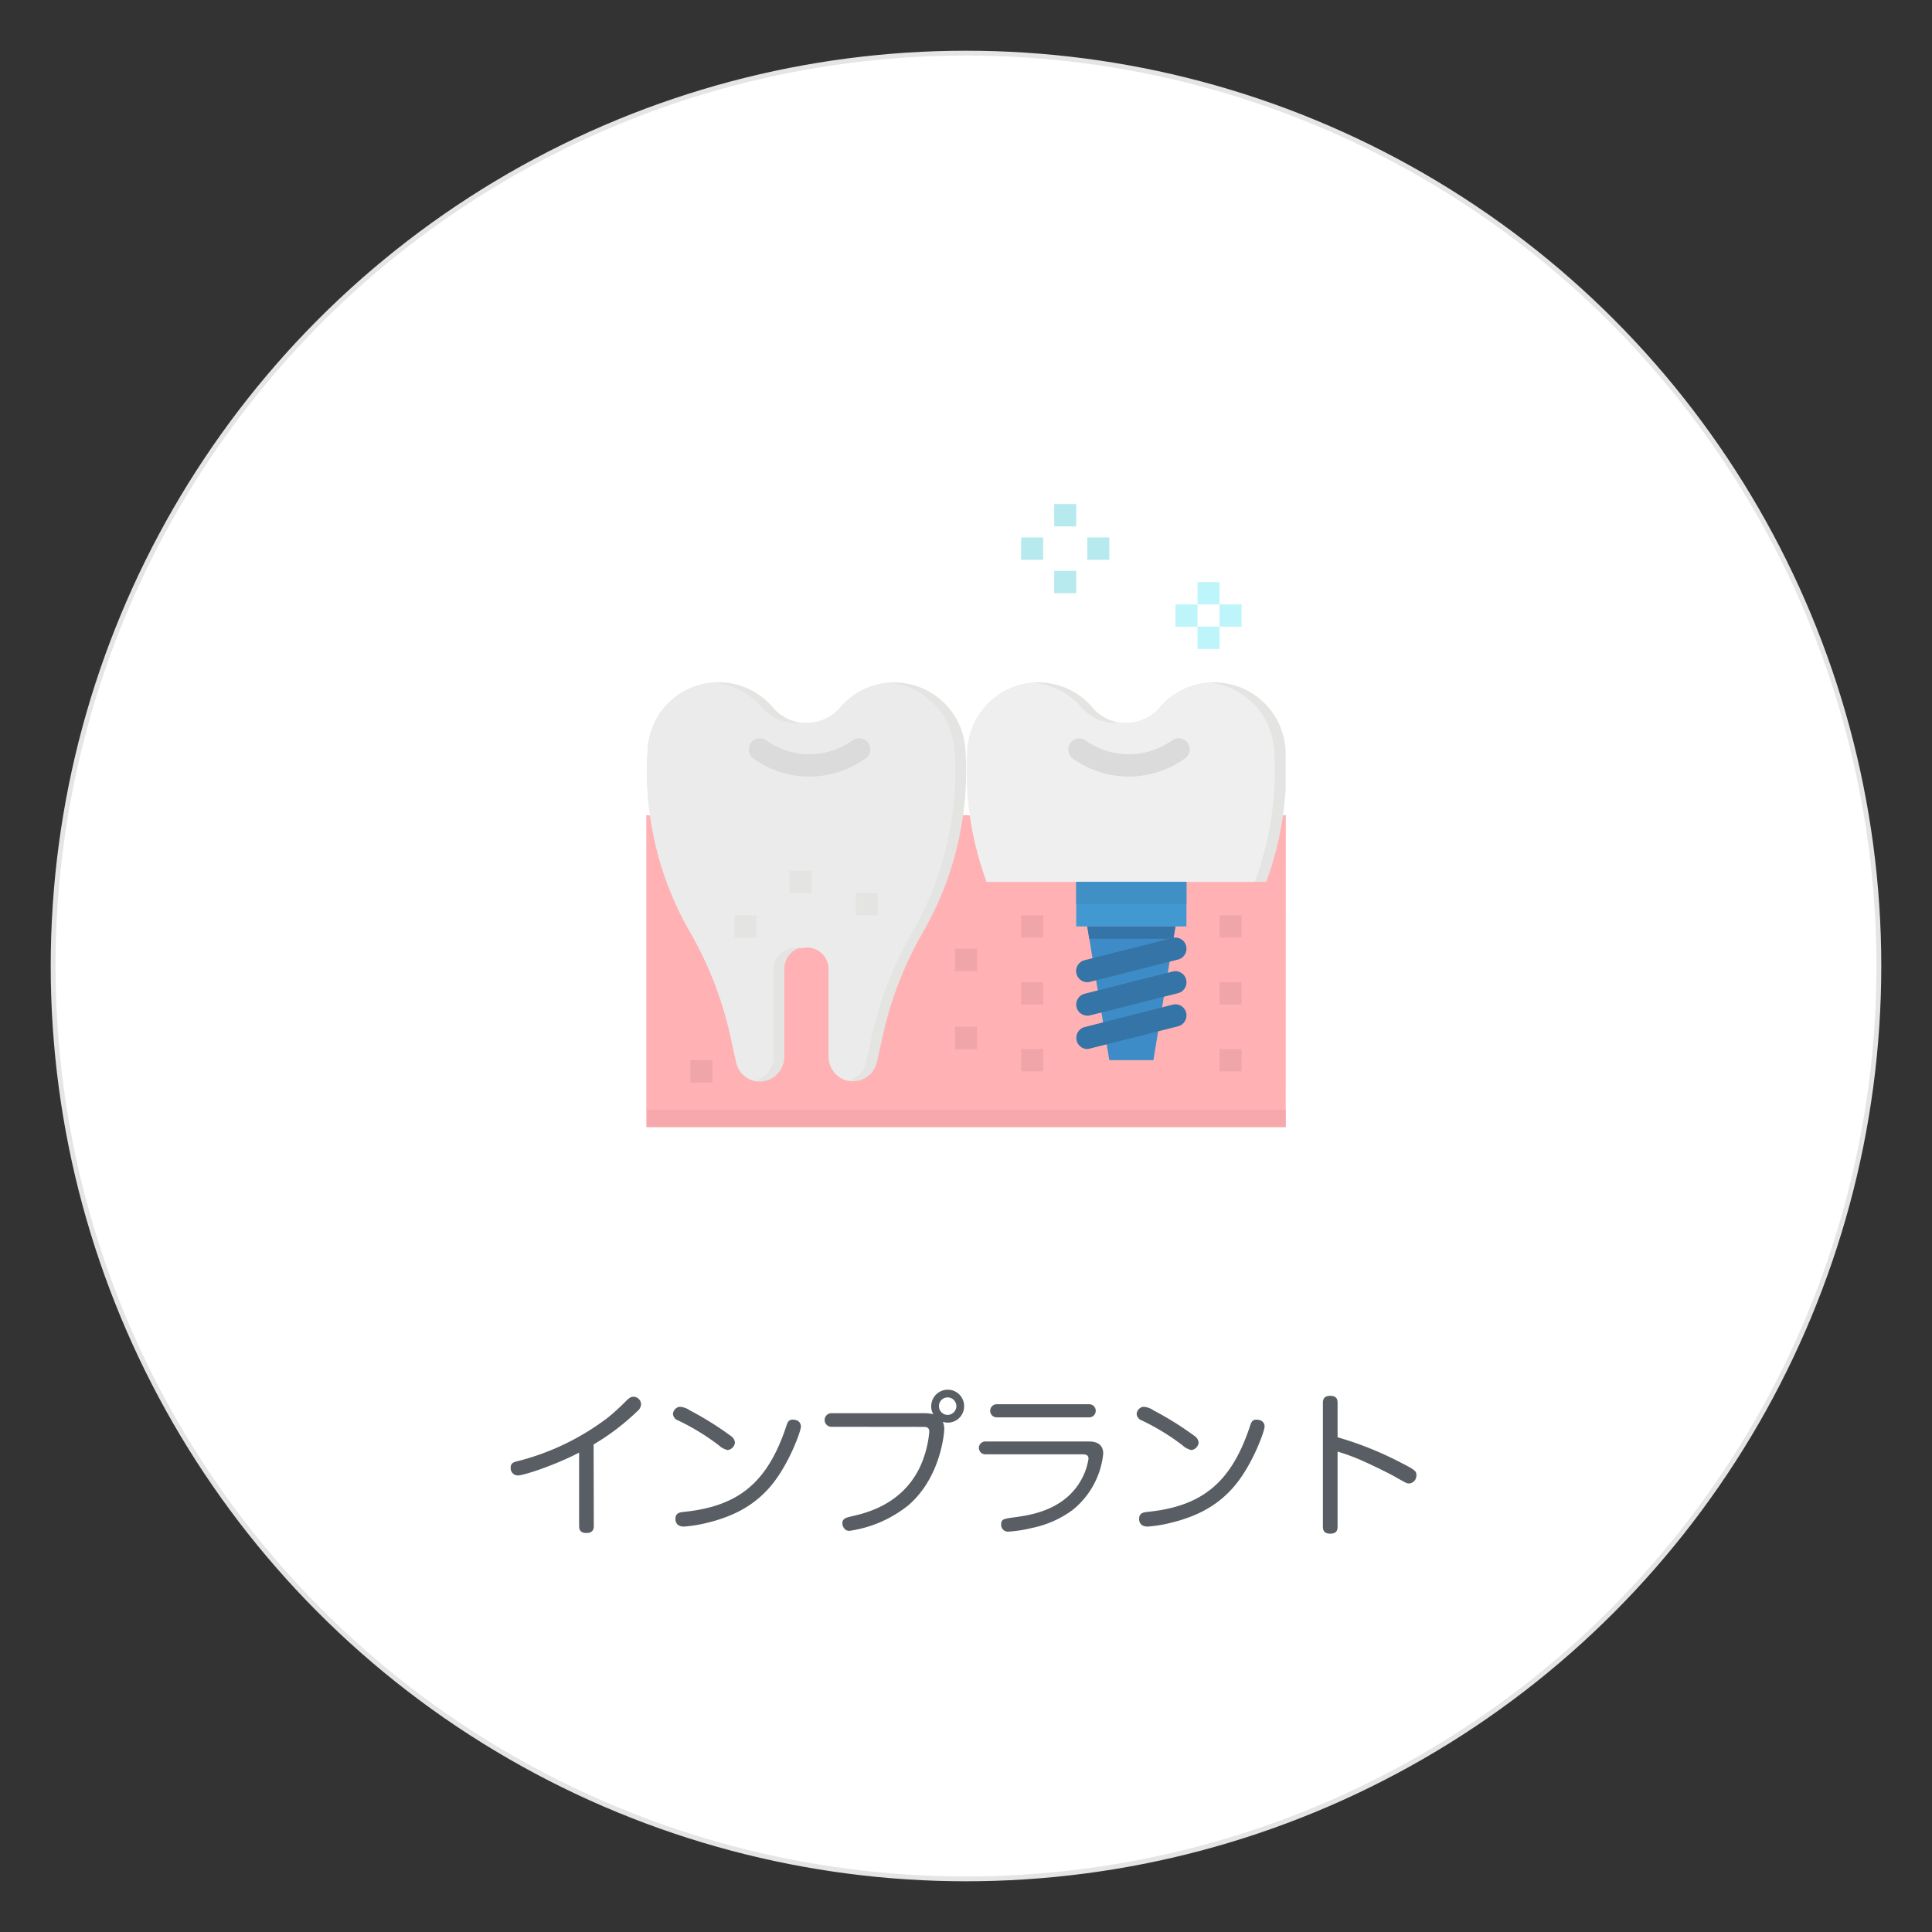 <svg id="レイヤー_1" data-name="レイヤー 1" xmlns="http://www.w3.org/2000/svg" xmlns:xlink="http://www.w3.org/1999/xlink" viewBox="0 0 400 400"><rect x="0" y="0" width="400" height="400" fill="#333333" stroke="none"/><defs><clipPath id="clip-path"><rect id="SVGID" x="133.81" y="103.98" width="132.37" height="129.61" style="fill:none"/></clipPath></defs><circle cx="200" cy="200" r="189" style="fill:#fff;stroke:#e5e5e5;stroke-miterlimit:10"/><path d="M122.94,315.91c0,.48-.06,1.48-1.53,1.48-1.32,0-1.51-.74-1.51-1.48V300.75c-4.93,2.56-11.42,4.73-12.7,4.73a1.5,1.5,0,0,1-1.47-1.6c0-1,.61-1.18,1.63-1.41a51.79,51.79,0,0,0,18.53-9,45.89,45.89,0,0,0,3.61-3.29c.74-.74,1.12-1,1.63-1a1.6,1.6,0,0,1,1.6,1.53,2,2,0,0,1-.83,1.51,48.55,48.55,0,0,1-9,6.84Z" style="fill:#585e63"/><path d="M142.82,292a65.79,65.79,0,0,1,8.64,5.41,1.78,1.78,0,0,1,.7,1.28,1.75,1.75,0,0,1-1.5,1.53,4.06,4.06,0,0,1-1.86-1,46.86,46.86,0,0,0-8.38-5.12,1.58,1.58,0,0,1-1.09-1.34,1.62,1.62,0,0,1,1.37-1.5A4,4,0,0,1,142.82,292Zm23,3.36c0,.93-2.49,7.84-6.17,12.22-3.84,4.61-8.68,6.59-13.28,7.71a27.42,27.42,0,0,1-4.77.77c-1.57,0-1.76-1.08-1.76-1.57,0-1.21.8-1.37,1.76-1.47,11.07-1.15,17.18-5.82,21.12-17.53.32-1,.51-1.57,1.41-1.57a2.88,2.88,0,0,1,.67.1A1.33,1.33,0,0,1,165.82,295.34Z" style="fill:#585e63"/><path d="M172.26,295.4a1.41,1.41,0,1,1,0-2.81h19.1a7.62,7.62,0,0,1,1.89.22,2.86,2.86,0,0,1-.45-1.63,3.43,3.43,0,0,1,3.42-3.46,3.39,3.39,0,0,1,3.39,3.36,3.38,3.38,0,0,1-4.41,3.3,3.45,3.45,0,0,1,.29,1.63c0,.58-.68,9.82-7.4,15.62a25.2,25.2,0,0,1-12.19,5.31,1.26,1.26,0,0,1-1.15-.55,1.8,1.8,0,0,1-.35-1c0-1,.77-1.18,2-1.47,2.91-.67,10.27-2.4,14-10.05a21.92,21.92,0,0,0,2-7.45c0-1-.73-1-1.34-1Zm23.93-6.08a1.79,1.79,0,0,0-1.79,1.8,1.81,1.81,0,0,0,1.79,1.82,1.84,1.84,0,0,0,1.82-1.82A1.82,1.82,0,0,0,196.19,289.32Z" style="fill:#585e63"/><path d="M204,301.1a1.33,1.33,0,1,1,0-2.66h21.31c.77,0,3.1,0,3.1,2.53A17.16,17.16,0,0,1,222,312.68a21.46,21.46,0,0,1-8.41,3.68,26.56,26.56,0,0,1-4.71.74,1.41,1.41,0,0,1-1.6-1.51c0-1.08.58-1.15,2.66-1.44,3.1-.41,9.69-1.31,13.37-6.87a13.07,13.07,0,0,0,2.05-5.25c0-.8-.54-.93-1.28-.93Zm21.5-10.37a1.36,1.36,0,1,1,0,2.72H206.37a1.36,1.36,0,1,1,0-2.72Z" style="fill:#585e63"/><path d="M238.82,292a65.79,65.79,0,0,1,8.64,5.41,1.78,1.78,0,0,1,.7,1.28,1.75,1.75,0,0,1-1.5,1.53,4.06,4.06,0,0,1-1.86-1,46.86,46.86,0,0,0-8.38-5.12,1.58,1.58,0,0,1-1.09-1.34,1.62,1.62,0,0,1,1.37-1.5A4,4,0,0,1,238.82,292Zm23,3.36c0,.93-2.49,7.84-6.17,12.22-3.84,4.61-8.68,6.59-13.28,7.71a27.42,27.42,0,0,1-4.77.77c-1.57,0-1.76-1.08-1.76-1.57,0-1.21.8-1.37,1.76-1.47,11.07-1.15,17.18-5.82,21.12-17.53.32-1,.51-1.57,1.41-1.57a2.88,2.88,0,0,1,.67.1A1.33,1.33,0,0,1,261.82,295.34Z" style="fill:#585e63"/><path d="M276.93,316c0,.54,0,1.53-1.51,1.53s-1.53-1-1.53-1.53v-25.5c0-.45,0-1.51,1.5-1.51s1.54.93,1.54,1.51v7.07a70.52,70.52,0,0,1,13.21,5.31c2.91,1.47,3.11,1.76,3.11,2.53a1.65,1.65,0,0,1-1.51,1.73c-.48,0-.57-.07-3.07-1.48-1.82-1-5-2.52-6.82-3.32a41.26,41.26,0,0,0-4.92-1.8Z" style="fill:#585e63"/><g style="clip-path:url(#clip-path)"><path d="M266.19,233.35H133.81V168.73l19.48,2.81a90,90,0,0,0,25,.12L200,168.73l19.47,2.81a90.09,90.09,0,0,0,25,.12l21.74-2.93Zm0,0" style="fill:#ffb1b4"/><path d="M176.6,223.88a5.1,5.1,0,0,1-5.07-5.13V200.8a4.57,4.57,0,1,0-9.13,0v17.95a5.16,5.16,0,0,1-1.48,3.63,5,5,0,0,1-8.53-2.51l-1.15-5.25a76.26,76.26,0,0,0-8.4-21.69,66.53,66.53,0,0,1-8.75-37.74A14.71,14.71,0,0,1,160,146.45a9.18,9.18,0,0,0,14,0,14.67,14.67,0,0,1,11.16-5.17,14.82,14.82,0,0,1,14.72,13.91,66.71,66.71,0,0,1-8.75,37.74,75.85,75.85,0,0,0-8.4,21.69l-1.16,5.24a5.07,5.07,0,0,1-4.94,4Zm0,0" style="fill:#e4e4e2"/><path d="M197.57,155.19a14.84,14.84,0,0,0-13.51-13.85A14.67,14.67,0,0,0,174,146.45a9.13,9.13,0,0,1-8.14,3.12,9.12,9.12,0,0,1-8.14-3.12,14.67,14.67,0,0,0-10.09-5.11,14.82,14.82,0,0,0-13.51,13.85,66.55,66.55,0,0,0,8.75,37.74,76.15,76.15,0,0,1,8.4,21.69l1.15,5.24a5.09,5.09,0,0,0,3.82,3.87,5.1,5.1,0,0,0,3.91-5V200.8a4.59,4.59,0,0,1,1.75-3.67,4.5,4.5,0,0,1,4-.78,4.48,4.48,0,0,1,3.95.78,4.59,4.59,0,0,1,1.75,3.67v17.95a5.11,5.11,0,0,0,3.92,5,5.08,5.08,0,0,0,3.81-3.86l1.15-5.25a76.17,76.17,0,0,1,8.41-21.69,66.69,66.69,0,0,0,8.75-37.74Zm0,0" style="fill:#ebebeb"/><path d="M167.51,160.78A19.86,19.86,0,0,1,156,157.06a2.34,2.34,0,0,1-.55-3.22,2.27,2.27,0,0,1,3.19-.55,15.32,15.32,0,0,0,17.2.45l.8-.52a2.27,2.27,0,0,1,3.18.7,2.3,2.3,0,0,1-.74,3.2l-.8.52a19.9,19.9,0,0,1-10.72,3.14Zm0,0" style="fill:#dbdbdb"/><path d="M251.32,141.28a14.71,14.71,0,0,0-11.17,5.17,9.17,9.17,0,0,1-14,0,14.64,14.64,0,0,0-15.84-4.4,14.9,14.9,0,0,0-10,13.14,66.68,66.68,0,0,0,4,27.39h57.85a66.68,66.68,0,0,0,4-27.39,14.83,14.83,0,0,0-14.72-13.91Zm0,0" style="fill:#e4e4e2"/></g><path d="M263.76,155.19a14.84,14.84,0,0,0-13.51-13.85,14.67,14.67,0,0,0-10.1,5.11,9.12,9.12,0,0,1-8.14,3.12,9.11,9.11,0,0,1-8.13-3.12,14.71,14.71,0,0,0-10.1-5.11,14.84,14.84,0,0,0-13.51,13.85,66.66,66.66,0,0,0,4,27.39H259.8a66.66,66.66,0,0,0,4-27.39Zm0,0" style="fill:#efefef"/><rect x="222.82" y="182.58" width="22.82" height="9.23" style="fill:#4298d1"/><path d="M225.11,191.81h18.25L238.8,219.5h-9.13Zm0,0" style="fill:#3e8cc7"/><path d="M225.1,203.35a2.31,2.31,0,0,1-.55-4.55l18.26-4.61a2.28,2.28,0,0,1,2.77,1.68,2.31,2.31,0,0,1-1.66,2.79l-18.26,4.62a2.6,2.6,0,0,1-.56.07Zm0,0" style="fill:#3474a6"/><path d="M225.1,210.27a2.29,2.29,0,0,1-2.26-2,2.31,2.31,0,0,1,1.71-2.52l18.26-4.61a2.28,2.28,0,0,1,2.77,1.68,2.32,2.32,0,0,1-1.66,2.8l-18.26,4.61a2.1,2.1,0,0,1-.56.07Zm0,0" style="fill:#3474a6"/><path d="M225.1,217.19a2.31,2.31,0,0,1-.55-4.54L242.81,208a2.28,2.28,0,0,1,2.77,1.68,2.32,2.32,0,0,1-1.66,2.8l-18.26,4.61a2.1,2.1,0,0,1-.56.07Zm0,0" style="fill:#3474a6"/><rect x="197.72" y="196.42" width="4.56" height="4.62" style="fill:#f0a5a8"/><rect x="142.94" y="219.5" width="4.56" height="4.62" style="fill:#f0a5a8"/><rect x="163.48" y="180.27" width="4.56" height="4.62" style="fill:#e4e4e2"/><rect x="177.18" y="184.89" width="4.56" height="4.62" style="fill:#e4e4e2"/><rect x="152.07" y="189.5" width="4.56" height="4.62" style="fill:#e4e4e2"/><rect x="211.41" y="189.5" width="4.56" height="4.62" style="fill:#f0a5a8"/><rect x="211.41" y="203.35" width="4.56" height="4.62" style="fill:#f0a5a8"/><rect x="197.72" y="212.58" width="4.56" height="4.62" style="fill:#f0a5a8"/><rect x="211.41" y="217.19" width="4.56" height="4.62" style="fill:#f0a5a8"/><rect x="252.49" y="189.5" width="4.56" height="4.62" style="fill:#f0a5a8"/><rect x="252.49" y="203.35" width="4.56" height="4.62" style="fill:#f0a5a8"/><rect x="252.49" y="217.19" width="4.56" height="4.62" style="fill:#f0a5a8"/><rect x="247.93" y="129.74" width="4.56" height="4.62" style="fill:#bef5fa"/><rect x="247.93" y="120.51" width="4.56" height="4.62" style="fill:#bef5fa"/><rect x="243.36" y="125.13" width="4.56" height="4.62" style="fill:#bef5fa"/><rect x="252.49" y="125.13" width="4.56" height="4.62" style="fill:#bef5fa"/><rect x="218.26" y="118.2" width="4.56" height="4.62" style="fill:#b6eaef"/><rect x="218.26" y="104.36" width="4.56" height="4.62" style="fill:#b6eaef"/><rect x="211.41" y="111.28" width="4.56" height="4.62" style="fill:#b6eaef"/><rect x="225.11" y="111.28" width="4.56" height="4.62" style="fill:#b6eaef"/><path d="M225.52,194.36h17.42l.42-2.55H225.11Zm0,0" style="fill:#3474a6"/><rect x="222.82" y="182.58" width="22.82" height="4.62" style="fill:#4090c6"/><path d="M233.7,160.78a19.86,19.86,0,0,1-11.56-3.72,2.33,2.33,0,0,1-.55-3.22,2.26,2.26,0,0,1,3.18-.55,15.33,15.33,0,0,0,17.21.45l.8-.52a2.25,2.25,0,0,1,1.73-.32,2.31,2.31,0,0,1,.71,4.22l-.81.52a19.86,19.86,0,0,1-10.71,3.14Zm0,0" style="fill:#dbdbdb"/><rect x="133.94" y="229.72" width="132.25" height="3.62" style="fill:#f6a9ac"/></svg>